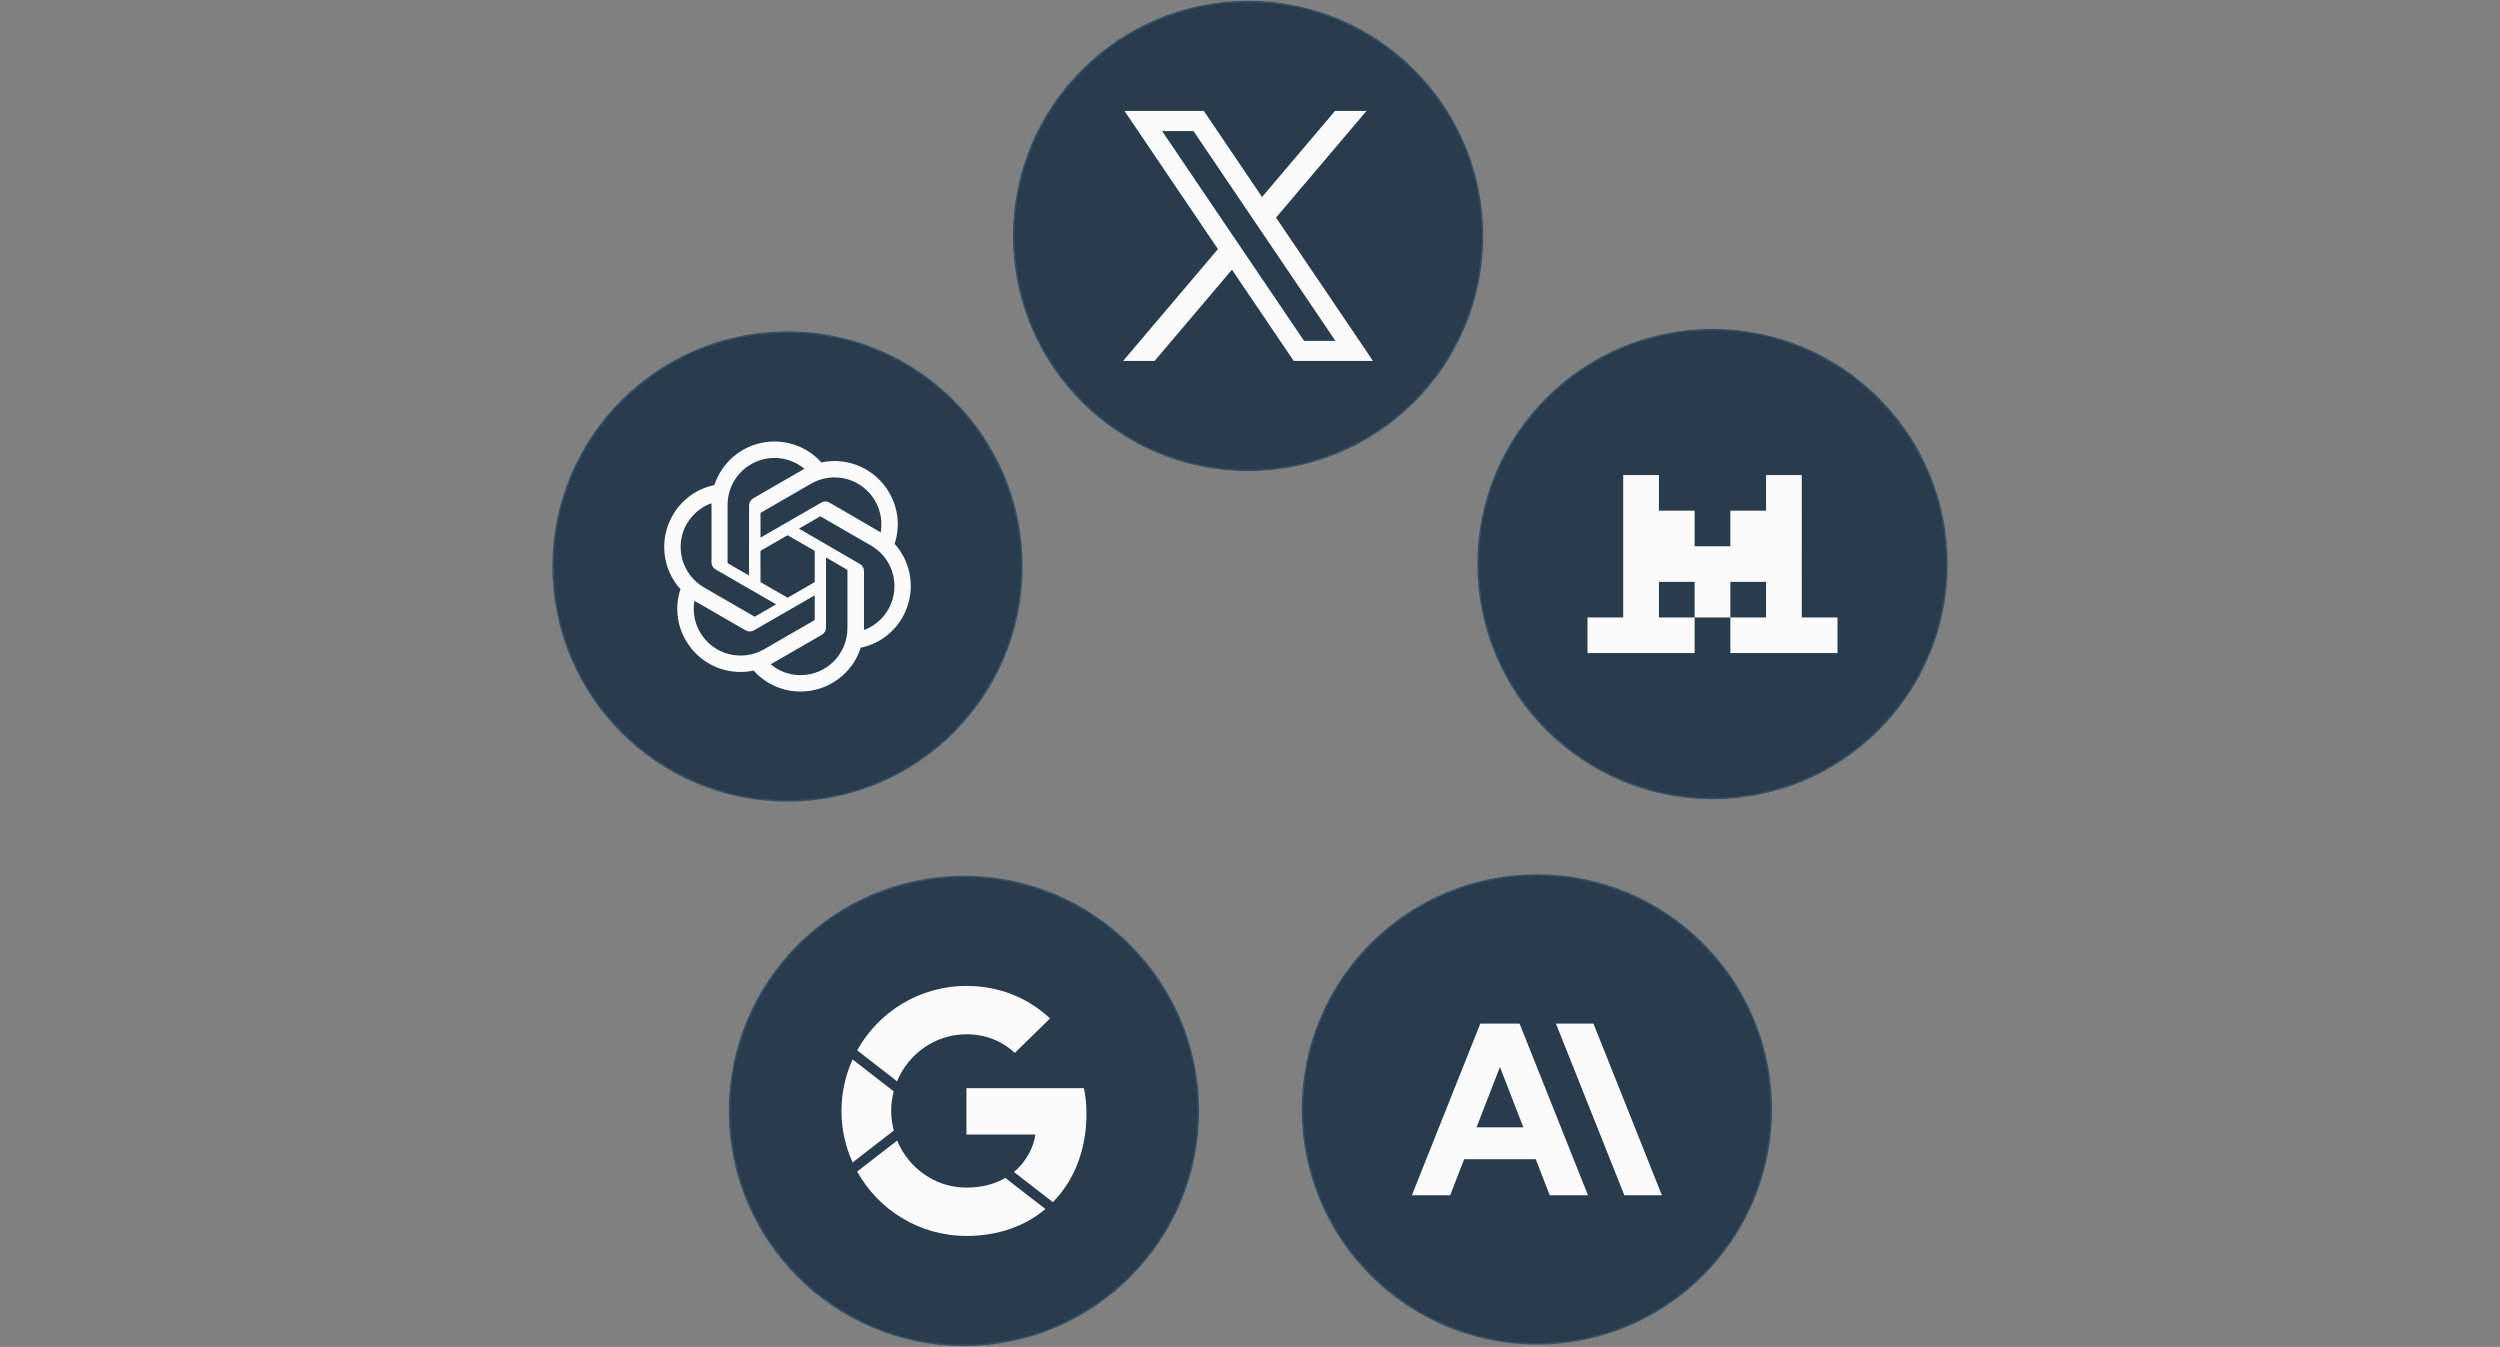 <?xml version="1.0" encoding="UTF-8" standalone="no"?>
<svg
   viewBox="0 -0.5 1600 862"
   version="1.1"
   id="svg16"
   width="1600"
   height="862"
   xmlns="http://www.w3.org/2000/svg"
   xmlns:svg="http://www.w3.org/2000/svg">
  <rect x="0" y="-0.5" width="1600" height="862" fill="#808080" stroke="none"/>
  <defs
     id="defs16" />
  <circle
     vector-effect="non-scaling-stroke"
     style="fill:#283c4d;fill-opacity:1;stroke:#355067;stroke-width:1;stroke-linecap:round;stroke-linejoin:round;stroke-dasharray:none;stroke-opacity:1;paint-order:stroke fill markers"
     cx="504"
     cy="362.067"
     r="150"
     id="circle1" />
  <circle
     vector-effect="non-scaling-stroke"
     style="fill:#283c4d;fill-opacity:1;stroke:#355067;stroke-width:1;stroke-linecap:round;stroke-linejoin:round;stroke-dasharray:none;stroke-opacity:1;paint-order:stroke fill markers"
     cx="616.932"
     cy="710.5"
     r="150"
     id="circle2" />
  <circle
     vector-effect="non-scaling-stroke"
     style="fill:#283c4d;fill-opacity:1;stroke:#355067;stroke-width:1;stroke-linecap:round;stroke-linejoin:round;stroke-dasharray:none;stroke-opacity:1;paint-order:stroke fill markers"
     cx="983.611"
     cy="709.531"
     r="150"
     id="circle3" />
  <circle
     vector-effect="non-scaling-stroke"
     style="fill:#283c4d;fill-opacity:1;stroke:#355067;stroke-width:1;stroke-linecap:round;stroke-linejoin:round;stroke-dasharray:none;stroke-opacity:1;paint-order:stroke fill markers"
     cx="1096"
     cy="360.499"
     r="150"
     id="circle4" />
  <circle
     vector-effect="non-scaling-stroke"
     style="fill:#283c4d;fill-opacity:1;stroke:#355067;stroke-width:1;stroke-linecap:round;stroke-linejoin:round;stroke-dasharray:none;stroke-opacity:1;paint-order:stroke fill markers"
     cx="798.781"
     cy="150.5"
     r="150"
     id="circle5" />
  <g
     id="g20">
    <path
       d="m 572.545,347.541 c 3.619,-10.899 2.366,-22.829 -3.438,-32.738 -8.727,-15.191 -26.268,-23.006 -43.399,-19.334 -9.654,-10.738 -24.301,-15.513 -38.429,-12.528 -14.128,2.986 -25.591,13.279 -30.075,27.005 -11.253,2.308 -20.965,9.353 -26.651,19.334 -8.822,15.167 -6.82,34.298 4.952,47.309 -3.633,10.894 -2.391,22.825 3.406,32.738 8.738,15.196 26.29,23.01 43.43,19.334 7.624,8.585 18.576,13.469 30.057,13.405 17.559,0.016 33.115,-11.32 38.478,-28.039 11.251,-2.311 20.962,-9.356 26.651,-19.334 8.716,-15.14 6.705,-34.168 -4.983,-47.152 z m -60.146,84.053 c -7.009,0.012 -13.797,-2.445 -19.176,-6.939 l 0.946,-0.536 31.855,-18.388 c 1.613,-0.946 2.608,-2.672 2.618,-4.542 v -44.912 l 13.467,7.79 c 0.135,0.069 0.229,0.198 0.252,0.347 v 37.217 c -0.035,16.534 -13.429,29.928 -29.963,29.963 z m -64.404,-27.503 c -3.515,-6.069 -4.777,-13.183 -3.564,-20.091 l 0.946,0.568 31.887,18.388 c 1.607,0.943 3.597,0.943 5.204,0 l 38.951,-22.456 v 15.549 c -0.007,0.163 -0.088,0.314 -0.221,0.41 l -32.265,18.608 c -14.338,8.26 -32.656,3.349 -40.938,-10.976 z m -8.39,-69.387 c 3.539,-6.108 9.125,-10.767 15.77,-13.152 v 37.848 c -0.025,1.862 0.967,3.591 2.586,4.51 l 38.762,22.362 -13.467,7.79 c -0.148,0.079 -0.325,0.079 -0.473,0 l -32.202,-18.577 c -14.309,-8.294 -19.217,-26.598 -10.976,-40.938 z m 110.641,25.705 -38.888,-22.582 13.436,-7.759 c 0.148,-0.079 0.325,-0.079 0.473,0 l 32.202,18.608 c 10.05,5.8 15.849,16.881 14.883,28.444 -0.965,11.564 -8.521,21.53 -19.394,25.583 v -37.848 c -0.057,-1.857 -1.087,-3.547 -2.712,-4.447 z m 13.404,-20.154 -0.946,-0.568 -31.823,-18.545 c -1.616,-0.948 -3.619,-0.948 -5.236,0 l -38.92,22.456 v -15.549 c -0.016,-0.161 0.056,-0.318 0.189,-0.41 l 32.202,-18.577 c 10.075,-5.804 22.597,-5.263 32.133,1.39 9.536,6.652 14.369,18.217 12.401,29.677 z m -84.274,27.566 -13.467,-7.759 c -0.136,-0.083 -0.229,-0.221 -0.252,-0.378 v -37.122 c 0.016,-11.625 6.747,-22.194 17.275,-27.124 10.528,-4.93 22.957,-3.332 31.895,4.1 l -0.946,0.536 -31.855,18.388 c -1.613,0.946 -2.608,2.672 -2.618,4.542 z m 7.317,-15.77 17.347,-9.998 17.378,9.998 v 19.996 l -17.315,9.998 -17.378,-9.998 z"
       fill="#000000"
       style="fill:#fcfbfb;fill-opacity:1;stroke-width:0.617"
       id="path5" />
  </g>
  <g
     id="g19">
    <path
       d="m 618.532,695.922 v 29.689 h 44.089 c -0.812,6.741 -4.889,16.599 -13.723,23.945 l 24.572,19.036 0.364,0.281 c 13.677,-13.87 21.498,-33.517 21.498,-56.595 0,-6.578 -0.534,-11.379 -1.689,-16.356 z"
       style="fill:#fcfbfb;fill-opacity:1;stroke-width:0.613"
       id="path6" />
    <path
       d="m 574.185,729.467 -25.161,19.473 -0.441,0.341 c 13.645,24.569 39.818,41.219 69.948,41.219 20.301,0 37.54,-6.282 50.536,-17.222 l -24.762,-19.183 -0.906,-0.703 h -0.002 c -6.391,3.712 -14.565,6.173 -24.866,6.173 -19.987,0 -37.118,-12.456 -44.347,-30.098 z"
       style="fill:#fcfbfb;fill-opacity:1;stroke-width:0.613"
       id="path7" />
    <path
       d="m 545.659,677.548 c -4.55,10.083 -7.127,21.222 -7.127,32.952 0,11.73 2.576,22.87 7.127,32.953 l 25.403,-19.661 0.966,-0.747 c -1.3e-4,-4.9e-4 1.3e-4,-10e-4 0,-0.002 -1.073,-4.015 -1.673,-8.225 -1.673,-12.544 0,-4.308 0.599,-8.507 1.623,-12.512 l -1.008,-0.783 z"
       style="fill:#fcfbfb;fill-opacity:1;stroke-width:0.613"
       id="path8" />
    <path
       style="display:inline;fill:#fcfbfb;fill-opacity:1;stroke:none;stroke-width:0.613"
       d="m 618.532,630.5 c -30.129,0 -56.302,16.65 -69.947,41.217 l 0.444,0.344 25.08,19.478 c 7.302,-17.646 24.434,-30.106 44.423,-30.106 15.022,0 25.155,6.49 30.933,11.912 l 22.578,-22.045 c -13.866,-12.889 -31.911,-20.8 -53.511,-20.8 z"
       id="path9" />
  </g>
  <g
     id="g18">
    <path
       d="m 995.79,654.6 c 0,0 43.801,109.863 43.801,109.863 0,0 24.02,0 24.02,0 0,0 -43.801,-109.863 -43.801,-109.863 z"
       style="fill:#fcfbfb;fill-opacity:1;stroke-width:0.625"
       id="path10" />
    <path
       d="m 944.975,720.988 c 0,0 14.987,-38.609 14.987,-38.609 0,0 14.987,38.609 14.987,38.609 0,0 -29.975,0 -29.975,0 z m 2.43,-66.388 c 0,0 -43.794,109.863 -43.794,109.863 0,0 24.487,0 24.487,0 0,0 8.957,-23.071 8.957,-23.071 0,0 45.817,0 45.817,0 0,0 8.955,23.071 8.955,23.071 0,0 24.487,0 24.487,0 0,0 -43.794,-109.863 -43.794,-109.863 z"
       style="fill:#fcfbfb;fill-opacity:1;stroke-width:0.625"
       id="path11" />
  </g>
  <g
     id="g17">
    <path
       style="fill:#fcfbfb;fill-opacity:1;stroke-width:0.841"
       d="m 1038.847,303.525 v 22.792 h 22.861 V 303.525 Z m 91.428,0 v 22.792 h 22.859 V 303.525 Z m -91.428,22.794 v 22.794 22.781 h 114.278 V 349.112 h 0.016 v -22.794 h -45.712 v 22.783 h -22.869 v -22.783 z m 0,45.577 v 22.786 h -22.847 v 22.792 h 68.564 v -22.792 h -22.856 v -22.786 z m 45.72,0 v 22.794 h 22.861 v 22.784 h 68.572 v -22.792 h -22.866 v -22.786 h -22.859 v 22.786 h -22.847 v -22.786 z"
       id="path12" />
  </g>
  <g
     id="g16"
     style="display:none">
    <path
       d="m 719.984,150.491 c 4.689,0 22.819,-4.046 32.197,-9.361 9.378,-5.314 9.378,-5.314 28.758,-19.068 24.537,-17.414 41.887,-11.583 70.333,-11.583"
       stroke-width="28.133"
       style="fill:none;fill-opacity:1;stroke:#fcfbfb;stroke-opacity:1"
       id="path13" />
    <path
       d="M 878.781,110.653 830.72,138.401 V 82.905 Z"
       style="fill:#fcfbfb;fill-opacity:1;stroke:none;stroke-width:0.313"
       id="path14" />
    <path
       d="m 719.046,150.509 c 4.689,0 22.819,4.046 32.197,9.361 9.378,5.314 9.378,5.314 28.758,19.068 24.537,17.414 41.887,11.583 70.333,11.583"
       stroke-width="28.133"
       style="fill:none;fill-opacity:1;stroke:#fcfbfb;stroke-opacity:1"
       id="path15" />
    <path
       d="m 877.843,190.347 -48.061,-27.748 v 55.496 z"
       style="fill:#fcfbfb;fill-opacity:1;stroke:none;stroke-width:0.313"
       id="path16" />
  </g>
  <g
     id="g21">
    <path
       d="M 878.715,230.5 816.66,138.775 874.555,70.5 H 854.403 L 807.708,125.589 770.457,70.5 H 719.675 L 779.49,158.918 718.781,230.5 h 20.152 L 788.45,172.096 827.983,230.5 h 50.798 z M 763.819,83.366 854.658,217.634 H 834.58 L 743.724,83.366 h 20.078 z"
       id="path1"
       style="fill:#fcfbfb;fill-opacity:1;stroke-width:8.205" />
  </g>
</svg>
